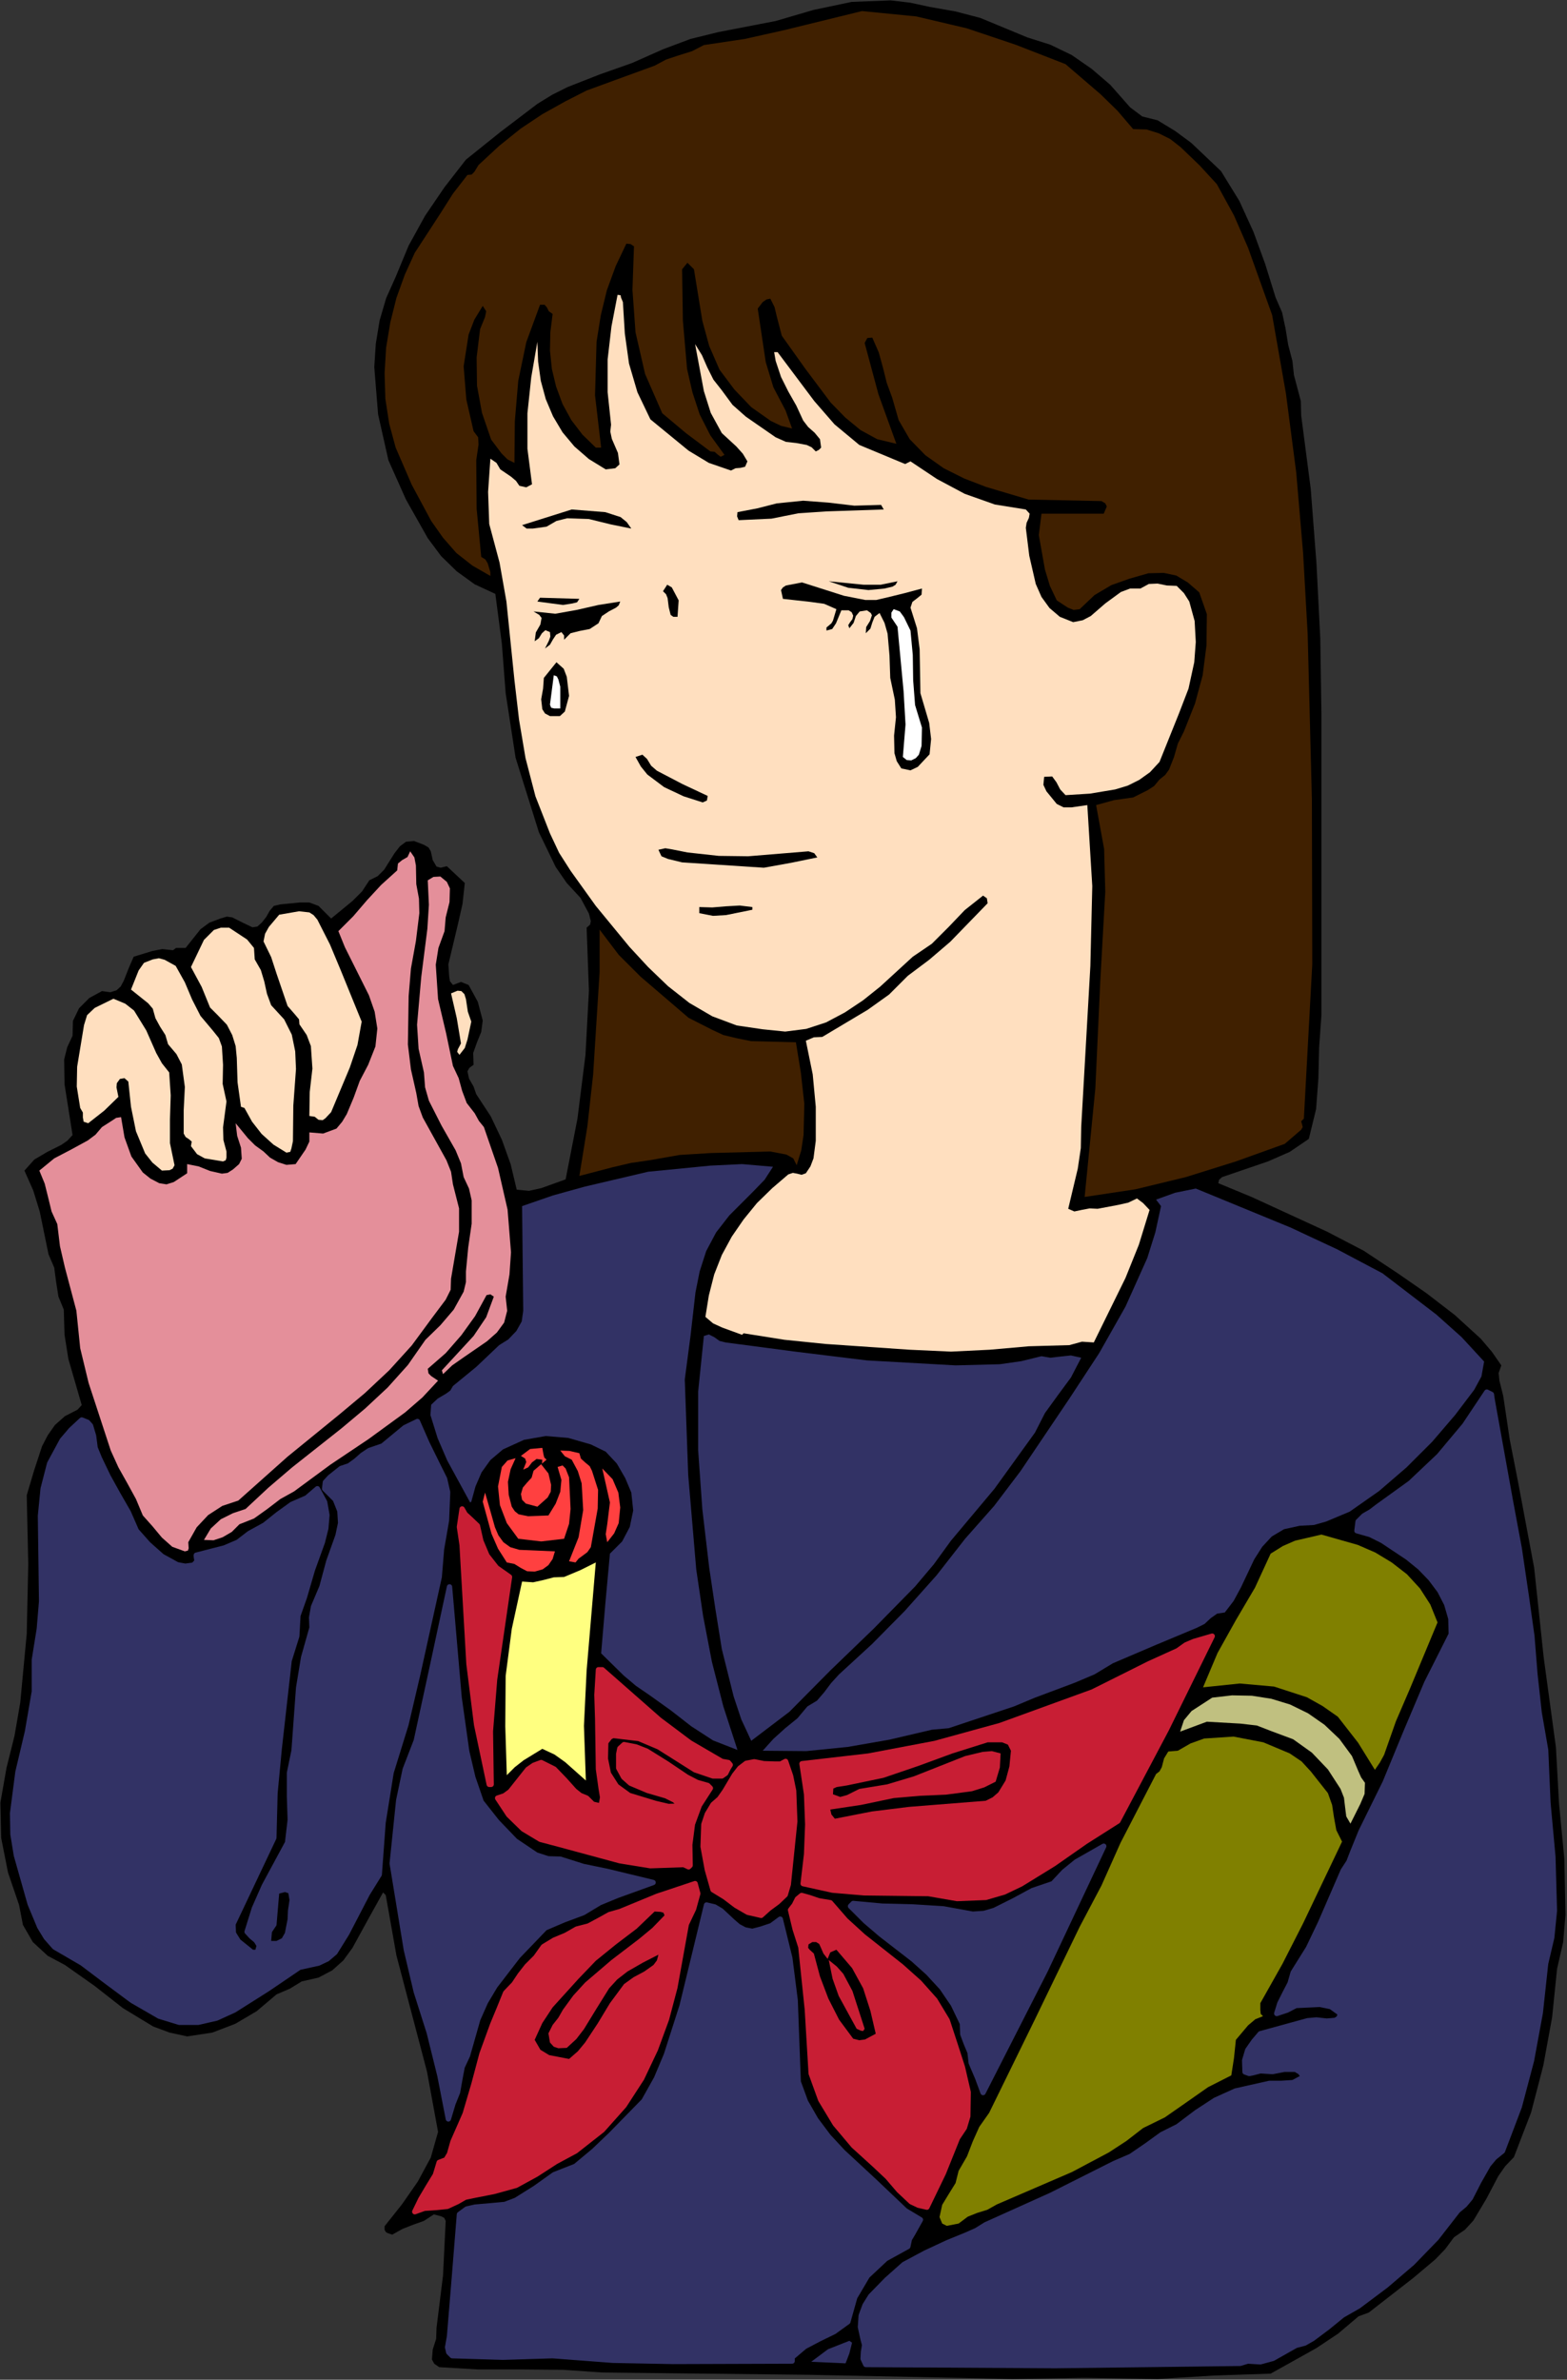 <?xml version="1.0" encoding="UTF-8" standalone="no"?>
<svg
   xmlns:dc="http://purl.org/dc/elements/1.1/"
   xmlns:cc="http://creativecommons.org/ns#"
   xmlns:rdf="http://www.w3.org/1999/02/22-rdf-syntax-ns#"
   xmlns:svg="http://www.w3.org/2000/svg"
   xmlns="http://www.w3.org/2000/svg"
   xmlns:sodipodi="http://sodipodi.sourceforge.net/DTD/sodipodi-0.dtd"
   xmlns:inkscape="http://www.inkscape.org/namespaces/inkscape"
   version="1.0"
   width="104.216mm"
   height="158.267mm"
   id="svg114"
   sodipodi:docname="JSMRJ003.WMF">
  <rect width="100%" height="100%" fill="#333333" stroke="none"/>
  <sodipodi:namedview
     pagecolor="#ffffff"
     bordercolor="#666666"
     borderopacity="1"
     objecttolerance="10"
     gridtolerance="10"
     guidetolerance="10"
     inkscape:pageopacity="0"
     inkscape:pageshadow="2"
     inkscape:window-width="640"
     inkscape:window-height="480"
     id="namedview116" />
  <defs
     id="defs6">
    <clipPath
       clipPathUnits="userSpaceOnUse"
       id="clipWmfPath1">
      <path
         d="M 0,0 L 393.792,0 L 393.792,598.08 L 0,598.08 z"
         id="path2" />
    </clipPath>
    <pattern
       id="WMFhbasepattern"
       patternUnits="userSpaceOnUse"
       width="6"
       height="6"
       x="0"
       y="0" />
  </defs>
  <path
     style="fill:#000000;fill-rule:evenodd;fill-opacity:1;stroke:none;"
     clip-path="url(#clipWmfPath1)"
     d="  M 258.24,9.408   L 264,11.232   L 269.376,13.824   L 274.368,17.28   L 279.072,21.312   L 284.064,26.976   L 287.136,29.28   L 290.976,30.24   L 295.392,32.928   L 299.424,35.904   L 306.912,43.008   L 311.52,50.496   L 315.072,58.272   L 318.048,66.432   L 320.64,74.784   L 322.272,78.528   L 323.136,82.56   L 323.808,86.688   L 324.864,90.72   L 325.248,94.272   L 326.112,97.536   L 326.976,100.8   L 327.072,104.448   L 329.472,122.88   L 330.912,141.6   L 331.872,160.512   L 332.16,179.52   L 332.16,255.168   L 331.584,263.232   L 331.392,271.104   L 330.816,278.784   L 328.992,286.272   L 324.192,289.536   L 318.72,291.936   L 307.2,295.872   L 306.432,296.544   L 306.24,297.408   L 314.592,300.864   L 333.6,309.6   L 342.816,314.4   L 351.36,320.064   L 358.56,325.056   L 365.664,330.528   L 372.192,336.48   L 374.976,339.744   L 377.376,343.2   L 376.704,345.12   L 376.896,347.04   L 377.856,350.88   L 379.488,361.824   L 381.6,372.576   L 385.632,394.08   L 388.032,416.64   L 391.104,439.2   L 391.872,453.216   L 393.216,467.232   L 393.504,481.248   L 392.928,488.16   L 391.392,494.88   L 390.144,507.072   L 387.936,519.168   L 384.864,530.976   L 380.544,542.208   L 378.336,544.512   L 376.608,547.008   L 373.632,552.672   L 370.368,558.144   L 368.256,560.448   L 365.472,562.368   L 363.264,565.344   L 360.768,567.936   L 355.296,572.544   L 344.064,581.28   L 341.472,582.24   L 336.384,586.56   L 330.912,590.208   L 319.392,596.64   L 305.088,597.12   L 290.976,597.984   L 272.64,597.696   L 254.4,597.984   L 203.136,596.928   L 151.392,596.352   L 141.6,595.68   L 130.752,595.584   L 120.096,595.584   L 110.4,595.008   L 109.152,594.144   L 108.576,593.088   L 108.768,590.592   L 109.632,587.904   L 109.728,585.12   L 111.36,571.968   L 112.032,558.24   L 111.648,557.472   L 110.88,557.088   L 109.056,556.608   L 106.56,558.24   L 103.872,559.2   L 101.184,560.256   L 98.592,561.696   L 97.44,561.312   L 96.96,561.024   L 96.672,560.448   L 96.672,559.584   L 101.088,554.016   L 105.024,548.352   L 108.288,542.304   L 110.112,535.872   L 107.328,520.704   L 103.488,506.112   L 99.648,491.52   L 96.96,476.352   L 96.288,475.68   L 92.448,482.592   L 88.608,489.6   L 86.304,492.768   L 83.52,495.264   L 80.064,497.088   L 75.84,498.048   L 72.864,499.872   L 69.504,501.312   L 64.512,505.536   L 59.136,508.704   L 53.376,510.912   L 47.04,511.872   L 42.624,510.912   L 38.496,509.376   L 30.912,504.768   L 23.808,499.2   L 16.32,493.92   L 12,491.616   L 8.256,488.16   L 5.76,483.84   L 4.8,478.848   L 2.016,470.688   L 0.288,461.952   L 0.096,453.12   L 1.632,444.384   L 3.648,436.32   L 5.088,427.968   L 6.72,410.688   L 7.104,393.12   L 6.72,375.84   L 8.544,369.696   L 10.56,363.552   L 12,360.768   L 13.824,358.176   L 16.32,355.968   L 19.488,354.336   L 20.544,353.184   L 17.184,341.568   L 16.224,335.52   L 16.032,329.184   L 14.688,325.92   L 14.112,322.272   L 13.632,318.624   L 12.192,315.264   L 9.984,304.512   L 8.352,299.232   L 6.144,294.24   L 8.64,291.456   L 11.904,289.536   L 15.36,287.808   L 16.896,286.752   L 18.24,285.312   L 16.224,272.544   L 16.128,266.304   L 16.896,263.232   L 18.24,260.352   L 18.336,256.608   L 19.872,253.44   L 22.464,250.848   L 25.632,249.12   L 27.744,249.408   L 29.28,248.928   L 30.336,247.968   L 31.104,246.528   L 32.352,243.36   L 33.6,240.48   L 38.304,239.04   L 40.8,238.56   L 43.488,238.848   L 44.256,238.272   L 45.024,238.272   L 46.656,238.272   L 50.4,233.568   L 52.608,231.936   L 55.392,230.88   L 57.024,230.4   L 58.368,230.592   L 61.056,231.936   L 63.456,233.088   L 64.704,232.896   L 65.856,231.84   L 66.912,230.496   L 67.776,228.96   L 68.832,227.712   L 70.464,227.328   L 75.36,226.848   L 77.76,226.848   L 80.064,227.712   L 83.232,230.88   L 88.608,226.464   L 91.008,224.064   L 92.832,221.28   L 94.944,220.224   L 96.576,218.592   L 99.168,214.464   L 100.512,212.736   L 102.048,211.584   L 104.064,211.392   L 106.56,212.352   L 107.712,213.024   L 108.288,213.984   L 108.768,216.192   L 109.728,217.824   L 110.784,218.112   L 112.32,217.728   L 116.832,221.952   L 116.256,227.232   L 115.104,232.32   L 112.704,242.4   L 112.896,245.28   L 113.088,246.624   L 113.856,247.584   L 115.872,246.816   L 117.792,247.584   L 120.096,251.808   L 121.344,256.512   L 120.96,259.392   L 119.904,261.984   L 118.944,264.672   L 119.04,267.648   L 117.984,268.416   L 117.504,269.28   L 117.888,271.104   L 119.04,273.12   L 119.712,275.04   L 123.36,280.608   L 126.144,286.464   L 128.352,292.608   L 129.888,299.04   L 132.96,299.328   L 136.032,298.656   L 142.176,296.448   L 145.152,281.184   L 147.168,265.152   L 148.032,249.024   L 147.456,233.184   L 148.32,232.416   L 148.512,231.552   L 148.032,229.632   L 145.92,225.696   L 142.464,221.952   L 139.68,217.92   L 135.456,209.184   L 129.6,190.464   L 127.104,174.24   L 126.144,161.76   L 124.512,149.28   L 119.328,146.88   L 114.816,143.616   L 110.88,139.776   L 107.52,135.264   L 102.048,125.568   L 97.632,115.68   L 95.04,104.16   L 94.08,92.256   L 94.464,86.4   L 95.424,80.544   L 97.056,74.976   L 99.456,69.6   L 102.72,61.728   L 106.848,54.24   L 111.744,47.04   L 117.12,40.128   L 125.856,33.12   L 135.072,26.112   L 138.816,23.808   L 142.656,21.888   L 150.72,18.72   L 158.88,15.84   L 166.656,12.384   L 173.568,9.792   L 180.576,8.064   L 194.976,5.28   L 204.48,2.496   L 214.08,0.48   L 223.872,0.096   L 228.768,0.672   L 233.664,1.728   L 240.192,2.88   L 246.432,4.512   L 258.24,9.408  z "
     id="path8" />
  <path
     style="fill:#402000;fill-rule:evenodd;fill-opacity:1;stroke:none;"
     clip-path="url(#clipWmfPath1)"
     d="  M 267.84,16.128   L 276.672,23.712   L 280.896,27.84   L 284.832,32.448   L 288.192,32.544   L 291.264,33.504   L 294.144,34.944   L 296.736,36.96   L 301.536,41.568   L 305.856,46.272   L 310.176,54.144   L 313.728,62.304   L 319.776,79.2   L 323.232,98.88   L 325.824,118.752   L 327.552,139.008   L 328.704,159.456   L 329.76,200.832   L 329.856,242.4   L 327.744,281.184   L 327.072,281.856   L 327.264,282.528   L 327.456,283.296   L 327.072,283.968   L 322.944,287.52   L 310.656,291.936   L 298.08,295.872   L 285.408,298.944   L 272.64,300.864   L 275.328,273.6   L 276.576,246.528   L 277.824,224.16   L 277.536,213.408   L 275.52,202.368   L 280.032,201.12   L 284.832,200.448   L 288.48,198.624   L 290.112,197.568   L 291.456,195.936   L 292.896,194.784   L 293.856,193.44   L 295.104,190.272   L 296.064,186.912   L 297.6,183.84   L 300.384,176.832   L 302.304,169.728   L 303.264,162.24   L 303.36,154.368   L 301.44,148.896   L 298.56,146.4   L 295.68,144.672   L 292.512,144   L 288.672,144.096   L 283.968,145.44   L 279.36,147.072   L 275.136,149.568   L 271.392,153.12   L 269.856,153.312   L 268.416,152.736   L 265.632,150.912   L 263.904,147.264   L 262.656,143.136   L 261.12,134.496   L 261.792,129.12   L 277.44,129.12   L 278.208,127.296   L 277.824,126.528   L 276.864,125.952   L 258.528,125.568   L 247.872,122.4   L 242.4,120.288   L 237.216,117.696   L 232.608,114.432   L 228.672,110.4   L 225.888,105.6   L 224.256,99.936   L 222.912,96.288   L 221.952,92.448   L 220.896,88.608   L 219.264,84.864   L 218.016,84.96   L 217.344,86.208   L 220.8,99.072   L 225.312,111.552   L 220.512,110.4   L 216.288,108.096   L 212.448,104.928   L 208.8,101.184   L 202.464,92.736   L 196.512,84.384   L 195.264,79.584   L 194.688,77.184   L 193.632,75.072   L 192.672,75.264   L 191.712,75.936   L 190.464,77.568   L 192.48,91.008   L 194.4,97.344   L 197.472,103.2   L 199.104,107.712   L 196.32,107.04   L 193.728,105.792   L 188.832,102.336   L 184.608,97.92   L 180.864,92.928   L 178.272,86.976   L 176.544,80.64   L 174.432,67.68   L 172.8,66.048   L 171.456,67.68   L 171.648,80.544   L 172.704,92.736   L 174.048,98.592   L 175.872,104.16   L 178.56,109.44   L 182.112,114.336   L 181.152,114.816   L 180.384,114.24   L 179.616,113.568   L 178.56,113.472   L 172.416,108.864   L 166.464,103.872   L 162.144,93.984   L 159.744,83.52   L 158.976,72.864   L 159.36,61.92   L 158.496,61.344   L 157.44,61.248   L 154.752,66.912   L 152.544,72.96   L 151.008,79.296   L 149.952,85.92   L 149.568,99.36   L 151.104,112.512   L 149.76,112.512   L 146.4,109.248   L 143.616,105.6   L 141.408,101.568   L 139.776,97.152   L 138.72,92.736   L 138.24,88.128   L 138.336,83.52   L 138.912,78.912   L 137.952,78.24   L 137.472,77.28   L 136.896,76.608   L 135.744,76.608   L 132.288,86.016   L 130.272,95.712   L 129.408,105.888   L 129.312,116.352   L 127.584,115.488   L 126.048,113.952   L 123.456,110.496   L 121.152,103.776   L 119.904,96.96   L 119.808,89.856   L 120.672,82.752   L 121.92,79.68   L 122.208,78.24   L 121.344,76.896   L 119.232,80.352   L 117.792,84.096   L 116.544,92.064   L 117.216,100.416   L 119.04,108.384   L 120.192,109.92   L 120.288,111.744   L 119.712,115.68   L 119.808,127.872   L 120.96,139.968   L 122.016,140.64   L 122.592,141.6   L 123.264,143.808   L 123.264,144.768   L 118.752,142.176   L 114.72,139.008   L 111.36,135.168   L 108.384,130.944   L 103.488,121.824   L 99.456,112.512   L 97.824,106.464   L 96.864,100.224   L 96.672,93.792   L 97.056,87.36   L 98.112,81.024   L 99.648,74.88   L 101.76,69.024   L 104.256,63.552   L 110.688,53.664   L 113.856,48.672   L 117.504,43.968   L 118.56,43.872   L 119.232,43.2   L 120.288,41.472   L 125.472,36.672   L 130.848,32.352   L 136.32,28.704   L 142.176,25.44   L 147.456,22.752   L 153.216,20.64   L 164.544,16.512   L 167.424,14.976   L 170.592,13.92   L 173.952,12.864   L 176.928,11.328   L 187.2,9.792   L 197.088,7.584   L 216.672,2.784   L 230.304,4.128   L 242.976,7.104   L 255.264,11.232   L 267.84,16.128  z "
     id="path10" />
  <path
     style="fill:#ffdfbf;fill-rule:evenodd;fill-opacity:1;stroke:none;"
     clip-path="url(#clipWmfPath1)"
     d="  M 156.576,75.936   L 157.056,83.808   L 158.112,91.392   L 160.224,98.592   L 163.488,105.408   L 173.088,113.28   L 178.176,116.352   L 183.744,118.272   L 184.896,117.696   L 186.144,117.6   L 187.296,117.312   L 187.872,115.968   L 186.72,114.048   L 185.088,112.224   L 181.44,108.864   L 178.656,103.776   L 176.928,98.304   L 174.72,86.496   L 176.448,89.28   L 177.792,92.352   L 179.328,95.424   L 181.44,98.112   L 184.128,101.76   L 187.488,104.736   L 194.976,109.92   L 197.568,111.072   L 200.16,111.36   L 202.752,111.84   L 204,112.416   L 205.056,113.472   L 205.824,113.088   L 206.4,112.512   L 206.112,110.4   L 204.768,108.768   L 203.136,107.328   L 201.888,105.696   L 200.16,101.952   L 198.144,98.4   L 196.32,94.752   L 194.976,90.72   L 194.592,88.512   L 195.456,88.512   L 204.672,100.8   L 209.76,106.656   L 216,111.84   L 227.52,116.64   L 228.864,115.968   L 235.488,120.384   L 242.496,124.128   L 250.08,126.816   L 257.856,128.064   L 258.816,129.12   L 258.624,130.176   L 258.048,131.424   L 257.856,132.672   L 258.72,139.68   L 260.352,146.784   L 261.792,150.048   L 263.808,152.832   L 266.4,155.04   L 269.76,156.384   L 272.16,155.904   L 274.176,154.848   L 277.824,151.68   L 281.76,148.8   L 284.064,147.936   L 286.656,147.936   L 288.768,146.784   L 290.976,146.688   L 293.28,147.168   L 295.776,147.264   L 297.6,149.088   L 298.944,151.2   L 300.288,156.096   L 300.576,161.376   L 300.192,166.464   L 298.752,173.088   L 296.352,179.328   L 291.456,191.52   L 289.056,194.112   L 286.368,196.032   L 283.488,197.472   L 280.32,198.432   L 273.984,199.488   L 267.84,199.872   L 266.496,198.432   L 265.536,196.608   L 264.48,195.168   L 262.464,195.264   L 262.272,197.28   L 263.04,198.912   L 265.632,202.08   L 267.36,202.944   L 269.28,202.944   L 273.312,202.368   L 274.56,222.72   L 274.08,242.784   L 271.776,283.296   L 271.68,288.576   L 270.912,293.76   L 268.512,303.84   L 270.048,304.512   L 271.872,304.128   L 273.888,303.744   L 275.904,303.84   L 280.992,302.88   L 283.584,302.304   L 285.792,301.248   L 287.328,302.4   L 288.96,304.128   L 286.272,312.864   L 282.912,321.216   L 274.944,337.44   L 271.968,337.248   L 268.8,338.112   L 258.624,338.4   L 248.832,339.264   L 239.04,339.744   L 228.576,339.264   L 207.552,337.824   L 197.184,336.768   L 186.912,335.136   L 186.528,335.52   L 181.536,333.696   L 179.232,332.64   L 177.312,331.008   L 178.176,325.632   L 179.52,320.352   L 181.44,315.456   L 183.936,310.848   L 186.912,306.528   L 190.272,302.4   L 194.112,298.656   L 198.144,295.2   L 199.296,294.816   L 200.352,295.008   L 201.504,295.296   L 202.56,294.912   L 203.712,293.184   L 204.48,291.168   L 205.056,286.752   L 205.056,278.208   L 204.288,270.048   L 202.56,261.6   L 204.576,260.736   L 206.688,260.64   L 218.112,253.824   L 223.488,249.984   L 228.192,245.28   L 233.568,241.248   L 238.848,236.736   L 248.256,227.04   L 248.064,225.792   L 247.104,225.12   L 242.496,228.768   L 238.464,232.992   L 234.24,237.216   L 229.44,240.48   L 221.28,247.968   L 216.96,251.424   L 212.352,254.496   L 207.648,256.992   L 202.656,258.624   L 197.376,259.296   L 191.712,258.72   L 185.184,257.76   L 179.04,255.456   L 173.28,252.096   L 167.904,247.872   L 162.912,243.072   L 158.208,237.984   L 149.76,227.712   L 143.424,218.88   L 140.544,214.368   L 138.24,209.472   L 134.592,200.16   L 132.096,190.56   L 130.464,180.864   L 129.312,170.976   L 127.296,151.2   L 125.568,141.408   L 122.976,131.712   L 122.688,123.648   L 123.264,115.296   L 124.8,116.352   L 125.76,117.984   L 128.448,119.808   L 129.696,120.864   L 130.56,122.112   L 132.288,122.496   L 133.728,121.728   L 132.576,112.8   L 132.576,103.872   L 133.536,94.848   L 135.072,85.92   L 135.264,90.912   L 135.936,95.712   L 137.184,100.32   L 139.008,104.64   L 141.408,108.672   L 144.384,112.224   L 148.032,115.392   L 152.256,117.984   L 154.656,117.696   L 155.712,116.736   L 155.328,113.856   L 153.792,110.304   L 153.408,108.48   L 153.6,106.752   L 152.736,98.592   L 152.736,90.336   L 153.696,82.08   L 155.232,74.112   L 156,74.208   L 156.096,74.784   L 156.576,75.936  z "
     id="path12" />
  <path
     style="fill:#000000;fill-rule:evenodd;fill-opacity:1;stroke:none;"
     clip-path="url(#clipWmfPath1)"
     d="  M 221.472,126.912   L 222.144,128.064   L 207.744,128.544   L 200.64,129.024   L 193.92,130.368   L 189.792,130.56   L 185.664,130.752   L 185.28,129.792   L 185.376,128.736   L 190.368,127.776   L 195.264,126.528   L 201.888,125.856   L 208.224,126.336   L 214.752,127.104   L 221.472,126.912  z "
     id="path14" />
  <path
     style="fill:#000000;fill-rule:evenodd;fill-opacity:1;stroke:none;"
     clip-path="url(#clipWmfPath1)"
     d="  M 158.688,132.864   L 153.504,131.808   L 148.032,130.464   L 142.56,130.272   L 139.872,130.944   L 137.376,132.384   L 133.92,132.864   L 132.384,132.864   L 131.232,132   L 143.712,128.064   L 152.16,128.736   L 156,129.984   L 157.536,131.232   L 158.688,132.864  z "
     id="path16" />
  <path
     style="fill:#000000;fill-rule:evenodd;fill-opacity:1;stroke:none;"
     clip-path="url(#clipWmfPath1)"
     d="  M 225.6,146.112   L 225.12,146.976   L 224.352,147.456   L 222.336,147.936   L 218.304,148.32   L 213.216,147.744   L 208.32,146.112   L 217.056,146.976   L 221.376,146.976   L 225.6,146.112  z "
     id="path18" />
  <path
     style="fill:#000000;fill-rule:evenodd;fill-opacity:1;stroke:none;"
     clip-path="url(#clipWmfPath1)"
     d="  M 222.72,150.24   L 227.424,149.088   L 231.744,147.936   L 231.648,149.472   L 230.592,150.336   L 229.344,151.296   L 228.864,152.736   L 230.496,157.92   L 231.168,163.2   L 231.36,174.24   L 233.568,181.728   L 234.048,185.76   L 233.664,189.6   L 230.688,192.768   L 228.864,193.632   L 226.56,193.152   L 225.408,191.328   L 224.832,189.312   L 224.736,184.896   L 225.216,180.288   L 224.928,175.872   L 223.776,170.4   L 223.584,164.736   L 223.104,159.264   L 222.336,156.576   L 221.088,154.08   L 219.84,155.04   L 219.264,156.48   L 218.784,158.016   L 217.632,159.168   L 217.728,157.632   L 218.688,156.096   L 219.168,154.656   L 218.88,154.08   L 217.92,153.408   L 216.096,153.696   L 215.136,154.848   L 214.56,156.576   L 213.504,157.92   L 213.216,157.152   L 213.696,156.384   L 214.272,155.616   L 214.464,154.752   L 214.08,153.888   L 213.312,153.408   L 211.488,153.408   L 210.144,156.672   L 209.184,158.112   L 207.744,158.496   L 207.744,157.728   L 208.32,157.248   L 208.992,156.672   L 209.376,156   L 210.24,153.12   L 207.168,151.776   L 203.712,151.296   L 196.8,150.528   L 196.32,148.32   L 196.8,147.648   L 197.568,147.168   L 201.6,146.4   L 212.16,149.76   L 217.536,150.816   L 220.224,150.816   L 222.72,150.24  z "
     id="path20" />
  <path
     style="fill:#000000;fill-rule:evenodd;fill-opacity:1;stroke:none;"
     clip-path="url(#clipWmfPath1)"
     d="  M 170.592,150.912   L 170.304,155.04   L 169.248,155.04   L 168.576,154.56   L 168.096,152.64   L 167.808,150.336   L 167.424,149.376   L 166.656,148.608   L 167.712,146.976   L 168.864,147.648   L 170.592,150.912  z "
     id="path22" />
  <path
     style="fill:#000000;fill-rule:evenodd;fill-opacity:1;stroke:none;"
     clip-path="url(#clipWmfPath1)"
     d="  M 145.632,150.528   L 145.056,151.392   L 143.904,151.68   L 141.504,152.064   L 135.072,151.2   L 135.744,150.24   L 145.632,150.528  z "
     id="path24" />
  <path
     style="fill:#000000;fill-rule:evenodd;fill-opacity:1;stroke:none;"
     clip-path="url(#clipWmfPath1)"
     d="  M 155.904,151.2   L 155.52,152.16   L 154.848,152.736   L 153.024,153.696   L 151.296,154.848   L 150.432,156.672   L 148.224,158.112   L 145.728,158.592   L 143.424,159.168   L 141.792,160.8   L 141.792,159.744   L 141.12,158.88   L 139.776,159.552   L 139.008,160.704   L 138.24,162.048   L 136.992,163.008   L 137.952,161.088   L 138.336,160.032   L 138.24,158.88   L 137.088,158.4   L 136.224,159.168   L 135.456,160.416   L 134.4,161.184   L 134.688,158.976   L 135.84,156.96   L 136.128,155.328   L 135.552,154.56   L 134.112,153.696   L 139.584,154.272   L 144.96,153.312   L 150.432,152.064   L 155.904,151.2  z "
     id="path26" />
  <path
     style="fill:#ffffff;fill-rule:evenodd;fill-opacity:1;stroke:none;"
     clip-path="url(#clipWmfPath1)"
     d="  M 228.864,158.496   L 229.44,164.64   L 229.536,170.976   L 230.016,177.216   L 231.744,182.88   L 231.648,187.488   L 230.976,189.696   L 230.208,190.56   L 229.056,191.136   L 227.904,191.04   L 226.944,190.272   L 227.616,182.112   L 227.136,173.856   L 225.6,157.536   L 224.064,155.232   L 224.064,153.984   L 224.64,153.12   L 226.176,153.696   L 227.232,155.136   L 228.864,158.496  z "
     id="path28" />
  <path
     style="fill:#000000;fill-rule:evenodd;fill-opacity:1;stroke:none;"
     clip-path="url(#clipWmfPath1)"
     d="  M 143.04,174.912   L 141.984,178.848   L 140.736,180   L 138.24,180   L 136.992,179.328   L 136.32,178.272   L 136.032,175.776   L 136.512,173.088   L 136.704,170.4   L 139.872,166.464   L 141.696,168.096   L 142.464,170.112   L 143.04,174.912  z "
     id="path30" />
  <path
     style="fill:#ffffff;fill-rule:evenodd;fill-opacity:1;stroke:none;"
     clip-path="url(#clipWmfPath1)"
     d="  M 140.832,172.608   L 140.832,178.08   L 139.296,178.08   L 138.528,177.888   L 138.24,177.12   L 139.2,169.728   L 139.968,170.016   L 140.352,170.784   L 140.832,172.608  z "
     id="path32" />
  <path
     style="fill:#000000;fill-rule:evenodd;fill-opacity:1;stroke:none;"
     clip-path="url(#clipWmfPath1)"
     d="  M 165.12,193.728   L 171.552,197.088   L 177.888,200.064   L 177.696,201.216   L 176.64,201.696   L 171.84,200.16   L 166.944,197.856   L 162.72,194.688   L 161.088,192.672   L 159.744,190.272   L 161.472,189.696   L 162.624,190.752   L 163.68,192.48   L 165.12,193.728  z "
     id="path34" />
  <path
     style="fill:#000000;fill-rule:evenodd;fill-opacity:1;stroke:none;"
     clip-path="url(#clipWmfPath1)"
     d="  M 203.232,213.984   L 204.672,214.464   L 205.44,215.52   L 198.912,216.864   L 192,218.112   L 171.456,216.768   L 167.904,215.904   L 166.272,215.232   L 165.504,213.6   L 167.232,213.216   L 168.96,213.504   L 172.8,214.272   L 180.672,215.136   L 188.064,215.232   L 203.232,213.984  z "
     id="path36" />
  <path
     style="fill:#e48f9a;fill-rule:evenodd;fill-opacity:1;stroke:none;"
     clip-path="url(#clipWmfPath1)"
     d="  M 104.64,222.24   L 105.312,225.888   L 105.408,229.536   L 104.544,236.544   L 103.296,243.456   L 102.72,250.368   L 102.528,262.56   L 103.296,268.8   L 104.64,274.752   L 105.216,278.016   L 106.272,280.896   L 109.248,286.272   L 112.224,291.648   L 113.376,294.528   L 113.856,297.696   L 115.392,303.744   L 115.392,309.6   L 113.376,321.408   L 113.28,324.192   L 112.032,326.688   L 108.576,331.296   L 103.488,338.208   L 97.824,344.448   L 91.68,350.208   L 85.248,355.584   L 72.288,366.144   L 59.904,377.184   L 55.872,378.528   L 52.32,380.832   L 49.44,383.904   L 47.328,387.648   L 47.424,389.184   L 47.232,389.76   L 46.464,389.952   L 43.296,388.8   L 40.704,386.496   L 38.304,383.616   L 35.904,380.928   L 34.176,376.8   L 31.968,372.768   L 29.76,368.832   L 27.84,364.608   L 22.272,347.616   L 20.16,338.88   L 19.2,329.472   L 16.32,318.624   L 15.072,313.248   L 14.4,307.68   L 12.96,304.512   L 12.096,300.96   L 11.232,297.504   L 9.888,294.24   L 13.632,291.168   L 17.856,288.96   L 22.08,286.656   L 24,285.216   L 25.632,283.296   L 28.032,281.76   L 29.184,280.992   L 30.432,280.8   L 31.296,285.888   L 33.024,290.688   L 35.904,294.72   L 37.824,296.256   L 40.032,297.408   L 41.856,297.696   L 43.68,297.12   L 47.04,294.912   L 47.04,292.608   L 49.92,293.184   L 52.8,294.336   L 55.776,295.008   L 57.216,294.816   L 58.56,293.952   L 60.096,292.608   L 60.768,291.264   L 60.576,288.48   L 59.616,285.504   L 59.232,282.336   L 62.304,286.08   L 64.128,287.904   L 66.24,289.44   L 67.872,290.976   L 69.888,292.128   L 72,292.8   L 74.304,292.608   L 76.8,288.96   L 77.76,286.944   L 77.76,284.64   L 81.216,284.928   L 84.576,283.68   L 86.016,281.952   L 87.168,280.032   L 88.896,275.904   L 90.432,271.68   L 92.544,267.648   L 94.368,263.04   L 94.848,258.528   L 94.176,254.304   L 92.736,250.176   L 88.704,242.112   L 86.688,238.08   L 85.056,234.048   L 88.8,230.304   L 92.256,226.272   L 95.808,222.432   L 99.84,218.784   L 100.032,217.056   L 101.088,216.192   L 102.432,215.424   L 103.104,213.984   L 104.16,215.52   L 104.544,217.536   L 104.64,222.24  z "
     id="path38" />
  <path
     style="fill:#e48f9a;fill-rule:evenodd;fill-opacity:1;stroke:none;"
     clip-path="url(#clipWmfPath1)"
     d="  M 111.744,234.048   L 110.208,238.272   L 109.536,242.496   L 110.112,251.136   L 112.128,259.68   L 113.856,267.936   L 115.296,271.008   L 116.16,274.176   L 117.312,277.248   L 119.328,279.84   L 120.384,281.76   L 121.632,283.296   L 125.184,293.568   L 127.584,304.032   L 128.448,314.784   L 128.064,320.352   L 127.104,325.92   L 127.488,329.472   L 126.72,332.448   L 124.896,334.944   L 122.4,337.152   L 116.544,341.184   L 113.664,343.2   L 111.36,345.408   L 111.072,344.448   L 119.04,335.808   L 122.208,331.104   L 124.128,325.92   L 123.264,325.344   L 122.304,325.536   L 119.424,330.816   L 115.968,335.616   L 112.032,340.128   L 107.52,344.064   L 107.712,345.216   L 108.384,345.888   L 110.112,347.04   L 106.176,351.264   L 101.856,355.008   L 92.64,361.728   L 83.04,368.16   L 73.92,374.88   L 70.464,376.8   L 67.2,379.296   L 63.84,381.696   L 60.192,383.136   L 58.272,385.056   L 55.968,386.4   L 53.664,387.168   L 51.264,387.072   L 52.992,384.192   L 55.488,381.888   L 58.56,380.352   L 61.728,379.296   L 67.488,373.92   L 73.44,368.832   L 85.824,359.04   L 91.776,354.048   L 97.44,348.768   L 102.528,343.104   L 106.944,336.768   L 110.688,333.12   L 114.048,329.184   L 116.544,324.672   L 117.12,322.272   L 117.12,319.584   L 117.696,313.536   L 118.56,307.584   L 118.56,301.728   L 117.888,298.752   L 116.544,295.872   L 115.872,292.416   L 114.528,289.152   L 110.976,282.912   L 107.808,276.672   L 106.848,273.312   L 106.56,269.568   L 105.216,263.616   L 104.832,257.568   L 105.888,245.568   L 107.424,233.472   L 107.808,227.424   L 107.52,221.28   L 108.96,220.416   L 110.688,220.32   L 112.32,221.664   L 113.088,223.296   L 112.992,226.752   L 112.032,230.592   L 111.744,234.048  z "
     id="path40" />
  <path
     style="fill:#000000;fill-rule:evenodd;fill-opacity:1;stroke:none;"
     clip-path="url(#clipWmfPath1)"
     d="  M 189.12,228   L 189.12,228.672   L 182.496,230.016   L 179.232,230.208   L 175.776,229.536   L 175.776,228   L 179.04,228.096   L 182.496,227.808   L 185.952,227.616   L 189.12,228  z "
     id="path42" />
  <path
     style="fill:#ffdfbf;fill-rule:evenodd;fill-opacity:1;stroke:none;"
     clip-path="url(#clipWmfPath1)"
     d="  M 79.776,231.168   L 82.944,237.408   L 85.632,243.84   L 90.912,256.8   L 89.856,262.656   L 87.936,268.32   L 83.232,279.552   L 81.792,281.088   L 81.12,281.568   L 80.064,281.472   L 79.104,280.704   L 77.76,280.512   L 77.856,274.464   L 78.528,268.608   L 78.144,262.944   L 77.088,260.16   L 75.264,257.472   L 75.168,256.224   L 74.208,255.072   L 72.288,252.864   L 69.504,244.704   L 68.16,240.576   L 66.24,236.64   L 66.624,234.72   L 67.584,232.992   L 70.176,229.92   L 75.168,229.056   L 77.76,229.344   L 78.816,230.016   L 79.776,231.168  z "
     id="path44" />
  <path
     style="fill:#ffdfbf;fill-rule:evenodd;fill-opacity:1;stroke:none;"
     clip-path="url(#clipWmfPath1)"
     d="  M 64.032,241.152   L 65.568,243.84   L 66.432,246.72   L 67.104,249.792   L 68.16,252.672   L 71.424,256.224   L 73.344,260.064   L 74.208,264.288   L 74.4,268.704   L 73.728,277.92   L 73.632,286.848   L 73.248,288.672   L 72.96,289.536   L 72,289.728   L 68.736,287.712   L 65.76,285.024   L 63.36,281.952   L 61.44,278.496   L 60.576,278.208   L 59.712,272.064   L 59.52,265.92   L 59.232,262.944   L 58.368,260.16   L 57.024,257.568   L 54.72,255.168   L 52.8,253.248   L 50.688,248.064   L 48,243.072   L 51.264,236.256   L 53.76,233.76   L 55.488,233.184   L 57.6,233.184   L 62.112,236.16   L 63.84,238.272   L 64.032,241.152  z "
     id="path46" />
  <path
     style="fill:#402000;fill-rule:evenodd;fill-opacity:1;stroke:none;"
     clip-path="url(#clipWmfPath1)"
     d="  M 173.088,255.84   L 178.944,258.816   L 181.824,260.16   L 184.992,260.928   L 188.736,261.696   L 192.576,261.792   L 200.064,261.984   L 201.312,269.664   L 202.176,277.44   L 201.984,285.312   L 201.408,289.152   L 200.256,292.896   L 199.392,291.168   L 197.664,290.208   L 193.632,289.44   L 178.752,289.824   L 170.88,290.304   L 163.2,291.648   L 158.592,292.32   L 154.08,293.376   L 145.632,295.584   L 147.648,283.104   L 149.088,270.144   L 150.72,244.32   L 150.72,233.664   L 155.52,240   L 160.992,245.472   L 173.088,255.84  z "
     id="path48" />
  <path
     style="fill:#ffdfbf;fill-rule:evenodd;fill-opacity:1;stroke:none;"
     clip-path="url(#clipWmfPath1)"
     d="  M 53.472,259.008   L 55.008,260.928   L 55.776,263.04   L 56.064,267.648   L 55.968,272.448   L 56.928,276.864   L 56.064,283.392   L 56.16,286.56   L 56.928,289.44   L 56.928,290.976   L 56.736,291.648   L 56.064,291.936   L 51.456,291.168   L 49.536,290.112   L 48,288.096   L 48.192,286.944   L 47.52,286.368   L 46.656,285.792   L 46.176,284.928   L 46.176,279.072   L 46.464,273.216   L 45.696,267.552   L 44.352,264.96   L 42.24,262.464   L 41.568,260.16   L 40.224,258.048   L 39.072,255.936   L 38.4,253.536   L 37.248,252.192   L 35.808,251.04   L 32.928,248.736   L 34.848,243.936   L 36.192,242.016   L 38.4,241.152   L 39.936,240.864   L 41.376,241.248   L 44.16,242.784   L 46.464,246.912   L 48.288,251.232   L 50.4,255.36   L 53.472,259.008  z "
     id="path50" />
  <path
     style="fill:#ffdfbf;fill-rule:evenodd;fill-opacity:1;stroke:none;"
     clip-path="url(#clipWmfPath1)"
     d="  M 118.464,256.8   L 117.504,261.312   L 116.832,263.424   L 115.488,265.152   L 114.912,264.384   L 115.104,263.712   L 115.872,262.272   L 114.816,255.936   L 113.376,249.696   L 115.008,249.024   L 115.968,249.12   L 116.736,249.888   L 117.12,251.136   L 117.6,254.304   L 118.464,256.8  z "
     id="path52" />
  <path
     style="fill:#ffdfbf;fill-rule:evenodd;fill-opacity:1;stroke:none;"
     clip-path="url(#clipWmfPath1)"
     d="  M 42.528,269.568   L 42.912,275.328   L 42.72,281.376   L 42.72,287.328   L 43.872,292.896   L 43.392,293.76   L 42.624,294.144   L 40.704,294.24   L 38.304,292.224   L 36.48,289.92   L 34.176,284.352   L 32.928,278.208   L 32.256,271.872   L 31.296,271.008   L 30.144,271.2   L 29.376,272.256   L 29.28,273.312   L 29.76,275.712   L 26.208,279.168   L 22.176,282.336   L 21.024,281.952   L 20.832,280.896   L 20.832,279.648   L 20.16,278.496   L 19.296,273.12   L 19.392,268.128   L 21.12,257.664   L 21.888,255.168   L 23.808,253.344   L 28.512,251.04   L 31.488,252.288   L 33.696,254.016   L 36.768,259.008   L 39.264,264.672   L 40.704,267.264   L 42.528,269.568  z "
     id="path54" />
  <path
     style="fill:#323265;fill-rule:evenodd;fill-opacity:1;stroke:none;"
     clip-path="url(#clipWmfPath1)"
     d="  M 194.304,293.28   L 192.192,296.544   L 189.312,299.52   L 183.36,305.472   L 180,309.792   L 177.504,314.496   L 175.872,319.584   L 174.816,324.864   L 173.568,335.808   L 172.128,346.752   L 172.992,370.752   L 175.008,394.464   L 176.736,406.176   L 178.944,417.696   L 181.824,428.928   L 185.376,439.872   L 179.232,437.472   L 173.76,433.92   L 168.576,429.888   L 163.2,426.048   L 159.84,423.744   L 156.768,421.152   L 151.104,415.584   L 152.16,403.104   L 153.312,390.528   L 156.384,387.456   L 158.304,383.808   L 159.168,379.68   L 158.688,375.168   L 157.152,371.52   L 155.04,367.872   L 152.256,364.896   L 148.512,363.072   L 142.848,361.44   L 137.184,360.96   L 131.712,361.92   L 126.432,364.32   L 123.264,367.008   L 121.056,370.08   L 119.52,373.632   L 118.464,377.472   L 118.176,377.664   L 112.416,367.104   L 110.016,361.536   L 108.192,355.68   L 108.384,353.088   L 110.016,351.552   L 112.128,350.304   L 113.184,349.536   L 113.856,348.384   L 119.712,343.584   L 125.472,338.112   L 127.776,336.672   L 129.792,334.56   L 131.136,332.16   L 131.52,329.472   L 131.232,303.168   L 139.008,300.48   L 146.976,298.272   L 162.912,294.528   L 178.56,292.992   L 186.528,292.608   L 194.304,293.28  z "
     id="path56" />
  <path
     style="fill:#323265;fill-rule:evenodd;fill-opacity:1;stroke:none;"
     clip-path="url(#clipWmfPath1)"
     d="  M 347.52,320.064   L 361.056,330.432   L 367.392,336.096   L 373.056,342.24   L 372.384,345.984   L 370.56,349.344   L 365.76,355.68   L 360,362.4   L 353.568,368.832   L 346.656,374.784   L 339.264,379.968   L 333.312,382.464   L 330.24,383.328   L 326.688,383.52   L 322.752,384.384   L 319.68,386.208   L 317.28,388.8   L 315.264,391.968   L 311.904,399.072   L 310.08,402.432   L 307.872,405.312   L 305.952,405.6   L 304.32,406.752   L 302.784,408.192   L 300.864,409.152   L 290.304,413.568   L 279.744,418.08   L 275.136,420.864   L 270.144,422.976   L 260.16,426.72   L 254.88,428.928   L 249.408,430.752   L 238.464,434.4   L 234.24,434.784   L 223.584,437.28   L 213.12,439.104   L 202.656,440.16   L 191.712,440.064   L 194.4,437.088   L 197.376,434.4   L 200.448,431.904   L 202.944,428.928   L 205.344,427.488   L 207.168,425.376   L 208.896,423.072   L 210.912,420.864   L 219.168,413.28   L 227.424,404.928   L 235.392,396   L 242.592,386.784   L 249.888,378.528   L 256.512,369.792   L 268.8,351.552   L 276.288,340.128   L 282.912,328.416   L 288.384,316.224   L 290.4,309.792   L 291.84,303.168   L 290.592,301.536   L 295.392,299.808   L 300.576,298.752   L 324.384,308.544   L 336.096,314.016   L 347.52,320.064  z "
     id="path58" />
  <path
     style="fill:#323265;fill-rule:evenodd;fill-opacity:1;stroke:none;"
     clip-path="url(#clipWmfPath1)"
     d="  M 217.92,341.952   L 240.192,343.2   L 251.328,342.912   L 256.704,342.144   L 261.792,340.896   L 264,341.28   L 266.496,340.992   L 269.184,340.704   L 271.776,341.28   L 269.184,346.272   L 265.92,350.688   L 262.656,355.2   L 260.16,360.096   L 249.984,374.208   L 239.04,387.264   L 234.72,393.216   L 230.016,398.784   L 219.552,409.44   L 208.8,419.808   L 198.432,430.272   L 188.832,437.568   L 186.336,432.192   L 184.416,426.432   L 181.44,414.528   L 179.808,404.352   L 178.272,394.08   L 176.544,379.392   L 175.488,364.512   L 175.488,349.824   L 176.928,335.808   L 178.176,335.424   L 179.52,336.096   L 180.864,337.056   L 182.4,337.44   L 199.872,339.744   L 217.92,341.952  z "
     id="path60" />
  <path
     style="fill:#323265;fill-rule:evenodd;fill-opacity:1;stroke:#323265;stroke-width:1.344px;stroke-linecap:round;stroke-linejoin:round;stroke-miterlimit:4;stroke-dasharray:none;stroke-opacity:1;"
     clip-path="url(#clipWmfPath1)"
     d="  M 375.072,351.84   L 379.584,376.896   L 381.888,389.28   L 383.712,401.664   L 385.056,411.264   L 385.824,420.864   L 386.88,430.464   L 388.512,439.872   L 389.088,453.12   L 390.336,466.752   L 390.72,480.288   L 390.048,487.008   L 388.512,493.536   L 387.168,505.92   L 384.96,517.92   L 381.888,529.536   L 377.664,540.672   L 375.648,542.304   L 374.112,544.128   L 371.712,548.352   L 369.6,552.48   L 368.16,554.208   L 366.432,555.648   L 361.056,562.56   L 355.008,568.8   L 348.384,574.464   L 341.472,579.648   L 337.44,581.952   L 333.792,584.928   L 329.952,587.808   L 327.936,588.96   L 325.728,589.536   L 319.968,592.8   L 316.8,593.664   L 313.632,593.472   L 311.712,594.048   L 265.248,594.624   L 217.632,594.336   L 216.96,592.896   L 217.056,591.168   L 217.344,589.44   L 216.96,588   L 216.288,584.928   L 216.48,582.048   L 217.44,579.456   L 218.88,577.152   L 222.912,573.024   L 227.232,569.184   L 232.608,566.304   L 238.176,563.712   L 242.88,561.792   L 245.472,560.64   L 247.776,559.2   L 264.192,551.808   L 280.032,543.84   L 284.256,542.016   L 288.192,539.328   L 292.032,536.544   L 296.064,534.528   L 300.768,530.976   L 305.472,527.904   L 310.56,525.6   L 316.128,524.352   L 319.104,523.68   L 322.08,523.68   L 325.056,523.488   L 327.744,522.048   L 326.784,520.8   L 325.632,520.128   L 322.848,520.128   L 319.872,520.704   L 316.8,520.512   L 314.976,520.992   L 314.016,521.184   L 312.96,520.8   L 312.864,517.92   L 313.632,515.328   L 315.168,513.12   L 316.8,511.2   L 328.704,507.936   L 330.912,507.744   L 333.504,508.032   L 335.712,507.84   L 336.576,507.264   L 336.96,506.112   L 334.56,504.384   L 331.776,503.808   L 325.728,504.096   L 323.52,505.248   L 320.928,506.112   L 321.696,503.616   L 322.944,501.12   L 324.288,498.528   L 325.056,495.84   L 328.896,489.696   L 331.968,483.264   L 337.632,470.208   L 339.072,468   L 340.032,465.504   L 342.144,460.32   L 348.192,448.032   L 353.376,435.456   L 358.656,422.976   L 364.8,410.784   L 364.704,406.848   L 363.648,403.2   L 361.92,399.84   L 359.616,396.768   L 356.928,393.984   L 353.856,391.488   L 347.52,387.264   L 344.448,385.728   L 341.088,384.768   L 341.376,382.464   L 342.816,381.024   L 344.64,379.968   L 346.272,378.72   L 354.528,372.768   L 361.728,365.952   L 368.16,358.272   L 373.728,349.92   L 374.88,350.496   L 375.072,351.84  z "
     id="path62" />
  <path
     style="fill:#323265;fill-rule:evenodd;fill-opacity:1;stroke:#323265;stroke-width:1.344px;stroke-linecap:round;stroke-linejoin:round;stroke-miterlimit:4;stroke-dasharray:none;stroke-opacity:1;"
     clip-path="url(#clipWmfPath1)"
     d="  M 24.96,366.528   L 27.168,371.136   L 29.664,375.648   L 32.256,380.16   L 34.272,384.768   L 37.248,388.128   L 40.704,391.2   L 44.544,393.312   L 46.56,393.696   L 48.672,393.408   L 49.536,392.448   L 49.344,391.2   L 49.344,390.912   L 56.448,389.088   L 59.808,387.648   L 62.688,385.44   L 66.528,383.328   L 69.888,380.64   L 73.344,378.144   L 77.088,376.512   L 79.776,374.208   L 81.6,377.568   L 82.176,380.832   L 81.888,384.192   L 81.024,387.648   L 78.528,394.56   L 76.512,401.472   L 74.88,406.08   L 74.592,411.264   L 72.672,417.408   L 70.176,439.584   L 69.12,450.72   L 68.832,461.952   L 58.56,483.648   L 58.656,485.952   L 59.904,487.968   L 63.36,490.752   L 64.704,490.752   L 65.184,489.024   L 64.416,487.776   L 63.168,486.72   L 62.112,485.568   L 63.936,479.712   L 66.432,474.048   L 72.288,463.2   L 72.96,457.44   L 72.768,451.488   L 72.768,445.632   L 73.92,440.064   L 75.072,424.224   L 76.32,416.64   L 78.432,409.152   L 78.336,406.56   L 78.816,403.872   L 80.928,398.88   L 82.656,392.448   L 84.96,386.016   L 85.632,382.848   L 85.44,379.776   L 84.288,376.896   L 81.6,374.208   L 81.792,372.576   L 82.944,371.328   L 85.728,369.12   L 87.744,368.448   L 89.472,367.2   L 91.104,365.76   L 92.832,364.608   L 96.192,363.456   L 98.976,361.152   L 101.76,358.848   L 104.928,357.312   L 107.328,362.784   L 110.112,368.448   L 111.744,371.712   L 112.512,375.072   L 112.224,382.176   L 110.976,389.376   L 110.4,396.384   L 104.928,421.152   L 102.048,433.44   L 98.304,445.536   L 96.288,458.112   L 95.328,471.168   L 92.352,475.968   L 89.76,480.96   L 87.168,485.952   L 84.192,490.752   L 82.272,492.384   L 80.064,493.44   L 75.264,494.496   L 67.2,499.968   L 58.848,505.248   L 54.432,507.264   L 49.824,508.32   L 45.024,508.32   L 40.032,506.784   L 33.216,502.848   L 26.88,498.144   L 20.64,493.44   L 13.728,489.408   L 11.616,487.008   L 9.984,484.32   L 7.584,478.56   L 4.128,466.368   L 3.264,461.088   L 3.168,455.808   L 4.512,445.44   L 6.912,435.264   L 8.64,425.184   L 8.64,417.216   L 9.888,409.44   L 10.464,402.528   L 10.368,395.328   L 10.176,381.024   L 10.848,374.208   L 12.48,367.872   L 15.648,362.016   L 17.856,359.424   L 20.544,356.928   L 21.984,357.504   L 22.752,358.368   L 23.52,360.96   L 23.904,363.936   L 24.96,366.528  z "
     id="path64" />
  <path
     style="fill:#ff4040;fill-rule:evenodd;fill-opacity:1;stroke:none;"
     clip-path="url(#clipWmfPath1)"
     d="  M 137.376,366.912   L 136.032,368.064   L 137.856,370.368   L 138.528,373.248   L 138.432,374.976   L 137.664,376.416   L 135.072,378.72   L 132.192,377.952   L 131.232,376.992   L 130.944,375.552   L 131.424,373.92   L 132.48,372.672   L 133.632,371.424   L 134.112,369.696   L 135.552,368.448   L 136.224,367.872   L 136.32,366.912   L 134.88,366.72   L 133.728,367.584   L 132.768,368.832   L 131.52,369.408   L 132.288,367.488   L 132,366.624   L 130.944,365.952   L 133.248,364.224   L 136.32,363.936   L 136.608,365.568   L 136.8,366.336   L 137.376,366.912  z "
     id="path66" />
  <path
     style="fill:#ff4040;fill-rule:evenodd;fill-opacity:1;stroke:none;"
     clip-path="url(#clipWmfPath1)"
     d="  M 148.8,369.696   L 150.336,374.496   L 150.24,379.2   L 148.512,388.896   L 147.648,390.144   L 146.496,391.008   L 145.44,391.776   L 144.672,392.736   L 143.04,392.448   L 145.44,386.4   L 146.592,379.584   L 146.208,372.864   L 145.248,369.792   L 143.712,366.912   L 141.984,366.048   L 140.832,364.608   L 143.136,364.704   L 145.632,365.28   L 146.016,366.624   L 147.072,367.584   L 148.224,368.544   L 148.8,369.696  z "
     id="path68" />
  <path
     style="fill:#ff4040;fill-rule:evenodd;fill-opacity:1;stroke:none;"
     clip-path="url(#clipWmfPath1)"
     d="  M 129.6,366.528   L 128.352,369.312   L 127.68,372.48   L 127.872,375.744   L 128.64,378.72   L 129.408,379.872   L 130.368,380.64   L 132.768,381.12   L 137.856,380.928   L 139.68,377.952   L 140.832,374.976   L 141.12,372   L 140.16,368.736   L 141.408,368.352   L 142.176,369.12   L 143.04,371.328   L 143.424,379.296   L 143.04,383.04   L 141.792,386.784   L 136.032,387.456   L 130.272,386.784   L 127.392,382.848   L 125.664,378.336   L 125.184,373.632   L 126.144,368.736   L 127.584,367.104   L 129.6,366.528  z "
     id="path70" />
  <path
     style="fill:#ff4040;fill-rule:evenodd;fill-opacity:1;stroke:none;"
     clip-path="url(#clipWmfPath1)"
     d="  M 155.52,382.848   L 154.368,385.44   L 152.64,387.648   L 152.256,385.632   L 152.64,383.136   L 153.312,377.664   L 151.392,369.12   L 153.984,371.808   L 155.424,375.168   L 155.904,378.912   L 155.52,382.848  z "
     id="path72" />
  <path
     style="fill:#ff4040;fill-rule:evenodd;fill-opacity:1;stroke:none;"
     clip-path="url(#clipWmfPath1)"
     d="  M 130.56,389.568   L 139.488,389.952   L 138.912,391.872   L 137.856,393.408   L 136.416,394.464   L 134.4,395.04   L 132.48,394.944   L 130.848,394.08   L 129.312,393.12   L 127.392,392.736   L 125.184,389.28   L 123.552,385.536   L 121.344,377.472   L 121.92,375.168   L 123.168,379.488   L 124.416,383.904   L 125.28,385.92   L 126.528,387.648   L 128.256,388.896   L 130.56,389.568  z "
     id="path74" />
  <path
     style="fill:#c81e34;fill-rule:evenodd;fill-opacity:1;stroke:#c81e34;stroke-width:1.344px;stroke-linecap:round;stroke-linejoin:round;stroke-miterlimit:4;stroke-dasharray:none;stroke-opacity:1;"
     clip-path="url(#clipWmfPath1)"
     d="  M 120,383.52   L 120.864,387.36   L 122.4,391.008   L 124.8,394.08   L 128.064,396.384   L 124.32,422.112   L 123.264,435.168   L 123.456,448.512   L 122.976,448.512   L 119.808,433.536   L 117.888,418.272   L 116.16,388.32   L 115.488,383.808   L 116.16,379.296   L 116.928,380.64   L 117.984,381.6   L 120,383.52  z "
     id="path76" />
  <path
     style="fill:#808000;fill-rule:evenodd;fill-opacity:1;stroke:none;"
     clip-path="url(#clipWmfPath1)"
     d="  M 361.344,407.808   L 354.432,424.416   L 350.88,432.672   L 347.904,441.12   L 346.848,443.04   L 345.6,444.864   L 341.376,438.048   L 336.288,431.52   L 332.448,428.832   L 328.512,426.624   L 320.256,423.936   L 311.616,423.168   L 302.4,424.128   L 306.048,415.488   L 310.656,407.232   L 315.456,399.072   L 319.392,390.528   L 322.464,388.608   L 325.536,387.264   L 332.16,385.728   L 341.28,388.32   L 345.696,390.24   L 349.824,392.736   L 353.664,395.712   L 356.928,399.264   L 359.52,403.296   L 361.344,407.808  z "
     id="path78" />
  <path
     style="fill:#ffff80;fill-rule:evenodd;fill-opacity:1;stroke:none;"
     clip-path="url(#clipWmfPath1)"
     d="  M 149.76,392.736   L 147.456,419.904   L 146.784,433.824   L 147.264,447.552   L 142.08,442.944   L 139.392,441.024   L 136.32,439.584   L 131.616,442.464   L 129.408,444.192   L 127.392,446.208   L 127.008,433.92   L 127.104,421.248   L 128.64,409.44   L 131.232,397.536   L 134.016,397.728   L 136.608,397.152   L 139.2,396.48   L 141.792,396.384   L 145.92,394.656   L 149.76,392.736  z "
     id="path80" />
  <path
     style="fill:#323265;fill-rule:evenodd;fill-opacity:1;stroke:#323265;stroke-width:1.344px;stroke-linecap:round;stroke-linejoin:round;stroke-miterlimit:4;stroke-dasharray:none;stroke-opacity:1;"
     clip-path="url(#clipWmfPath1)"
     d="  M 120.96,452.928   L 124.896,457.92   L 129.504,462.72   L 134.784,466.272   L 137.76,467.232   L 140.832,467.328   L 146.592,469.152   L 152.64,470.4   L 164.16,473.184   L 155.136,476.448   L 150.72,478.272   L 146.592,480.768   L 141.696,482.592   L 136.992,484.608   L 130.176,491.712   L 124.416,499.2   L 122.016,503.232   L 120.096,507.552   L 117.504,516.672   L 116.16,519.552   L 115.584,522.624   L 115.008,525.888   L 113.856,528.768   L 112.704,532.608   L 110.592,521.76   L 107.904,510.912   L 104.64,500.64   L 102.144,490.08   L 98.592,468.384   L 100.224,452.544   L 101.856,444.768   L 104.64,437.568   L 108.864,418.08   L 112.992,398.88   L 115.392,426.624   L 117.312,440.256   L 118.848,446.784   L 120.96,452.928  z "
     id="path82" />
  <path
     style="fill:#c81e34;fill-rule:evenodd;fill-opacity:1;stroke:#c81e34;stroke-width:1.344px;stroke-linecap:round;stroke-linejoin:round;stroke-miterlimit:4;stroke-dasharray:none;stroke-opacity:1;"
     clip-path="url(#clipWmfPath1)"
     d="  M 304.704,411.264   L 293.184,434.688   L 280.992,457.728   L 272.832,462.912   L 264.864,468.48   L 256.608,473.568   L 252.384,475.584   L 247.776,476.928   L 240.576,477.216   L 233.376,475.968   L 217.152,475.776   L 209.28,475.104   L 201.888,473.472   L 202.752,466.08   L 203.04,458.592   L 202.752,451.008   L 201.6,443.328   L 218.304,441.408   L 235.008,438.24   L 251.424,433.728   L 267.264,427.968   L 274.656,425.28   L 281.76,421.728   L 288.864,418.176   L 296.064,414.912   L 298.08,413.472   L 300.096,412.608   L 304.704,411.264  z "
     id="path84" />
  <path
     style="fill:#c81e34;fill-rule:evenodd;fill-opacity:1;stroke:#c81e34;stroke-width:1.344px;stroke-linecap:round;stroke-linejoin:round;stroke-miterlimit:4;stroke-dasharray:none;stroke-opacity:1;"
     clip-path="url(#clipWmfPath1)"
     d="  M 151.392,419.712   L 165.696,432.288   L 173.376,438.048   L 181.44,442.752   L 183.072,443.04   L 183.552,443.616   L 183.072,444.384   L 182.4,445.728   L 181.44,446.4   L 179.232,446.4   L 174.72,444.864   L 165.6,439.104   L 160.608,436.992   L 154.944,436.32   L 154.08,436.224   L 153.312,436.608   L 152.256,437.952   L 152.16,442.08   L 152.928,445.824   L 154.944,448.992   L 158.112,451.296   L 164.736,453.312   L 168,454.08   L 171.264,453.984   L 169.536,452.448   L 167.424,451.392   L 162.816,450.048   L 158.496,448.224   L 156.768,446.688   L 155.52,444.384   L 155.52,440.928   L 155.808,439.488   L 156.864,438.528   L 159.84,439.104   L 162.528,440.16   L 167.616,443.328   L 172.608,446.688   L 175.2,448.032   L 177.888,448.8   L 178.56,449.472   L 175.776,453.792   L 174.048,458.496   L 173.376,463.68   L 173.472,468.864   L 173.088,469.248   L 172.704,469.056   L 171.84,468.672   L 163.488,468.96   L 155.808,467.712   L 140.544,463.584   L 135.84,462.336   L 131.52,459.744   L 127.872,456.192   L 125.088,451.968   L 126.816,451.392   L 128.256,450.336   L 130.464,447.552   L 132.672,444.768   L 134.208,443.712   L 136.032,443.04   L 139.296,444.672   L 141.888,447.36   L 144.384,450.144   L 145.824,451.296   L 147.456,451.968   L 148.992,453.504   L 151.104,453.984   L 151.488,451.776   L 151.104,449.472   L 150.432,444.672   L 150.24,432.096   L 150.048,426.048   L 150.432,419.712   L 151.392,419.712  z "
     id="path86" />
  <path
     style="fill:#c0c080;fill-rule:evenodd;fill-opacity:1;stroke:none;"
     clip-path="url(#clipWmfPath1)"
     d="  M 339.84,441.408   L 341.376,445.056   L 342.144,446.784   L 343.104,448.128   L 343.008,450.912   L 341.952,453.408   L 339.456,458.4   L 338.4,456.576   L 338.112,454.272   L 337.824,451.872   L 336.96,449.664   L 333.792,444.768   L 329.76,440.544   L 325.056,437.184   L 319.392,435.072   L 315.936,433.728   L 311.808,433.248   L 303.36,432.768   L 300,434.016   L 296.64,435.264   L 297.6,432.384   L 299.52,430.08   L 304.704,426.72   L 309.696,426.144   L 314.688,426.24   L 319.584,427.008   L 324.288,428.448   L 328.8,430.656   L 332.928,433.536   L 336.672,437.088   L 339.84,441.408  z "
     id="path88" />
  <path
     style="fill:#808000;fill-rule:evenodd;fill-opacity:1;stroke:none;"
     clip-path="url(#clipWmfPath1)"
     d="  M 333.792,450.72   L 334.848,453.696   L 335.328,456.864   L 335.904,460.032   L 337.344,462.912   L 327.552,483.456   L 322.368,493.632   L 316.8,503.52   L 316.8,505.248   L 316.896,506.208   L 317.472,506.784   L 315.552,507.552   L 313.728,509.088   L 310.656,512.736   L 310.176,517.344   L 309.504,521.664   L 303.648,524.64   L 298.176,528.48   L 292.8,532.224   L 287.328,534.912   L 283.104,538.176   L 278.688,541.056   L 269.472,545.952   L 250.56,554.112   L 248.16,555.456   L 245.664,556.224   L 243.264,557.184   L 240.96,558.912   L 237.984,559.488   L 236.832,558.912   L 236.16,557.28   L 236.832,554.208   L 238.464,551.52   L 240.192,548.736   L 240.96,545.664   L 243.072,542.016   L 244.512,538.272   L 246.144,534.624   L 248.64,531.072   L 260.064,507.744   L 271.392,484.32   L 276.864,473.952   L 281.664,463.2   L 290.592,445.92   L 291.456,445.248   L 292.032,444.192   L 292.608,441.984   L 293.664,440.256   L 296.064,440.064   L 299.232,438.24   L 302.688,436.992   L 310.08,436.512   L 317.568,437.952   L 324.192,440.736   L 327.168,442.752   L 329.472,445.248   L 333.792,450.72  z "
     id="path90" />
  <path
     style="fill:#000000;fill-rule:evenodd;fill-opacity:1;stroke:none;"
     clip-path="url(#clipWmfPath1)"
     d="  M 254.112,440.064   L 253.728,444   L 252.768,447.552   L 250.944,450.528   L 249.504,451.776   L 247.776,452.64   L 228.48,454.176   L 219.168,455.328   L 209.856,457.152   L 208.992,456.096   L 208.704,454.848   L 216.384,453.696   L 224.64,451.968   L 231.264,451.392   L 237.792,451.104   L 244.32,450.24   L 247.392,449.28   L 250.272,447.84   L 251.328,444.288   L 251.52,440.736   L 249.312,440.16   L 247.008,440.352   L 242.592,441.408   L 229.728,446.496   L 223.008,448.512   L 216,449.664   L 212.928,451.2   L 211.2,451.68   L 209.376,451.008   L 209.472,449.568   L 210.336,449.184   L 212.832,448.8   L 222.048,446.88   L 230.784,443.904   L 239.424,440.736   L 248.256,437.952   L 251.904,437.952   L 253.344,438.528   L 254.112,440.064  z "
     id="path92" />
  <path
     style="fill:#c81e34;fill-rule:evenodd;fill-opacity:1;stroke:#c81e34;stroke-width:1.344px;stroke-linecap:round;stroke-linejoin:round;stroke-miterlimit:4;stroke-dasharray:none;stroke-opacity:1;"
     clip-path="url(#clipWmfPath1)"
     d="  M 198.144,473.664   L 197.376,476.256   L 195.456,478.08   L 193.248,479.712   L 191.328,481.44   L 187.968,480.672   L 184.992,478.944   L 182.208,476.832   L 179.232,475.008   L 177.792,469.92   L 176.736,464.16   L 176.928,458.592   L 177.792,456   L 179.232,453.6   L 180.864,452.16   L 182.208,450.24   L 184.608,446.208   L 185.952,444.48   L 187.584,443.232   L 189.6,442.848   L 192,443.328   L 194.784,443.424   L 196.224,443.424   L 197.472,442.752   L 198.72,446.4   L 199.488,450.144   L 199.776,457.824   L 198.144,473.664  z "
     id="path94" />
  <path
     style="fill:#323265;fill-rule:evenodd;fill-opacity:1;stroke:#323265;stroke-width:1.344px;stroke-linecap:round;stroke-linejoin:round;stroke-miterlimit:4;stroke-dasharray:none;stroke-opacity:1;"
     clip-path="url(#clipWmfPath1)"
     d="  M 277.44,464.064   L 262.752,495.264   L 247.104,525.984   L 245.76,522.336   L 244.128,518.496   L 243.84,515.904   L 242.88,513.6   L 242.016,511.296   L 241.92,508.608   L 239.616,503.808   L 236.736,499.584   L 233.28,495.84   L 229.536,492.48   L 221.472,486.24   L 217.536,482.88   L 213.792,479.136   L 214.464,478.464   L 221.76,479.136   L 229.44,479.328   L 237.12,479.808   L 244.512,481.152   L 247.392,480.96   L 249.984,480.192   L 254.784,477.792   L 259.584,475.2   L 264.672,473.472   L 267.456,470.496   L 270.528,468   L 277.44,464.064  z "
     id="path96" />
  <path
     style="fill:#c81e34;fill-rule:evenodd;fill-opacity:1;stroke:#c81e34;stroke-width:1.344px;stroke-linecap:round;stroke-linejoin:round;stroke-miterlimit:4;stroke-dasharray:none;stroke-opacity:1;"
     clip-path="url(#clipWmfPath1)"
     d="  M 175.392,475.968   L 174.336,479.808   L 172.512,483.648   L 169.632,499.584   L 167.52,507.552   L 164.736,515.136   L 161.28,522.432   L 156.864,529.248   L 151.392,535.392   L 144.672,540.672   L 139.68,543.36   L 134.784,546.528   L 129.696,549.312   L 124.128,550.848   L 119.232,551.808   L 116.928,552.288   L 114.912,553.44   L 112.416,554.592   L 109.536,554.88   L 106.656,555.072   L 104.256,555.936   L 105.792,552.768   L 107.616,549.696   L 109.44,546.72   L 110.4,543.552   L 112.128,542.88   L 112.992,541.44   L 113.856,538.368   L 116.928,531.36   L 119.136,523.872   L 121.152,516.288   L 123.84,508.896   L 125.472,504.96   L 127.104,500.928   L 129.216,498.72   L 130.752,496.416   L 132.48,494.208   L 134.688,492   L 136.608,489.312   L 139.296,487.68   L 142.272,486.432   L 144.96,484.896   L 147.936,484.128   L 150.624,482.688   L 153.216,481.248   L 155.904,480.48   L 165.216,476.64   L 174.72,473.472   L 175.392,475.968  z "
     id="path98" />
  <path
     style="fill:#000000;fill-rule:evenodd;fill-opacity:1;stroke:none;"
     clip-path="url(#clipWmfPath1)"
     d="  M 72.288,482.4   L 71.616,485.856   L 70.848,487.2   L 69.504,487.872   L 68.16,487.872   L 68.352,485.664   L 69.504,483.936   L 70.176,475.968   L 71.616,475.584   L 72.48,475.872   L 72.768,477.6   L 72.384,480.192   L 72.288,482.4  z "
     id="path100" />
  <path
     style="fill:#c81e34;fill-rule:evenodd;fill-opacity:1;stroke:#c81e34;stroke-width:1.344px;stroke-linecap:round;stroke-linejoin:round;stroke-miterlimit:4;stroke-dasharray:none;stroke-opacity:1;"
     clip-path="url(#clipWmfPath1)"
     d="  M 208.704,478.272   L 212.544,482.688   L 216.96,486.72   L 226.56,494.304   L 231.072,498.336   L 235.008,502.752   L 238.08,507.84   L 240,513.696   L 241.92,519.648   L 243.36,525.888   L 243.264,531.936   L 242.4,534.816   L 240.672,537.408   L 237.12,546.24   L 232.992,554.784   L 230.88,554.304   L 229.056,553.44   L 225.984,550.56   L 223.104,547.2   L 219.84,544.128   L 214.56,539.328   L 209.952,533.856   L 206.304,527.808   L 203.904,521.184   L 202.944,505.152   L 201.312,489.408   L 199.872,484.896   L 198.72,480.096   L 199.68,478.848   L 200.448,477.312   L 201.504,476.448   L 203.232,476.928   L 205.824,477.792   L 208.704,478.272  z "
     id="path102" />
  <path
     style="fill:#323265;fill-rule:evenodd;fill-opacity:1;stroke:#323265;stroke-width:1.344px;stroke-linecap:round;stroke-linejoin:round;stroke-miterlimit:4;stroke-dasharray:none;stroke-opacity:1;"
     clip-path="url(#clipWmfPath1)"
     d="  M 191.328,484.896   L 193.92,484.032   L 196.128,482.4   L 198.528,492.192   L 199.872,502.752   L 200.64,523.296   L 202.464,528.288   L 205.056,532.8   L 208.224,537.024   L 211.776,540.864   L 219.744,548.256   L 227.52,555.648   L 231.36,557.952   L 229.536,561.216   L 228.576,562.848   L 228.192,564.672   L 222.624,567.744   L 218.016,572.064   L 214.848,577.44   L 213.12,583.584   L 209.664,586.08   L 205.92,587.904   L 202.272,589.824   L 199.104,592.512   L 199.104,593.472   L 169.152,593.568   L 154.08,593.28   L 138.912,592.128   L 126.432,592.512   L 113.664,592.128   L 112.8,591.264   L 112.512,590.016   L 112.992,587.328   L 114.24,572.16   L 115.488,556.608   L 117.312,555.264   L 119.424,554.784   L 123.84,554.4   L 126.912,554.112   L 129.696,553.056   L 134.592,549.984   L 139.296,546.624   L 144.672,544.512   L 149.28,540.672   L 153.6,536.544   L 161.856,528.096   L 165.024,522.432   L 167.52,516.48   L 171.456,504.192   L 177.6,478.848   L 179.616,479.328   L 181.248,480.288   L 184.128,482.976   L 185.568,484.224   L 187.2,485.088   L 189.12,485.472   L 191.328,484.896  z "
     id="path104" />
  <path
     style="fill:#000000;fill-rule:evenodd;fill-opacity:1;stroke:none;"
     clip-path="url(#clipWmfPath1)"
     d="  M 167.04,481.44   L 163.968,484.608   L 160.608,487.392   L 153.696,492.672   L 147.072,498.336   L 144.096,501.6   L 141.504,505.152   L 140.352,507.168   L 138.912,508.992   L 137.856,511.104   L 138.24,513.408   L 139.2,514.464   L 140.352,514.848   L 142.464,514.752   L 144.864,512.544   L 146.784,510.048   L 149.952,504.864   L 153.12,499.776   L 155.136,497.568   L 157.728,495.552   L 161.568,493.344   L 165.504,491.328   L 165.12,492.768   L 164.256,493.92   L 161.952,495.552   L 159.264,496.992   L 156.864,498.72   L 153.312,503.52   L 150.24,508.608   L 147.072,513.408   L 145.248,515.616   L 143.04,517.536   L 138.048,516.576   L 135.84,515.232   L 134.4,512.736   L 136.32,508.512   L 138.912,504.576   L 145.344,497.472   L 149.76,492.864   L 154.848,488.736   L 160.032,484.8   L 164.544,480.48   L 166.08,480.576   L 166.752,480.768   L 167.04,481.44  z "
     id="path106" />
  <path
     style="fill:#000000;fill-rule:evenodd;fill-opacity:1;stroke:none;"
     clip-path="url(#clipWmfPath1)"
     d="  M 208.032,492.384   L 208.704,490.752   L 210.24,490.08   L 214.176,494.688   L 216.96,499.776   L 218.784,505.44   L 220.128,511.2   L 217.44,512.64   L 216,512.832   L 214.464,512.448   L 210.912,507.648   L 208.224,502.368   L 206.112,496.8   L 204.576,491.04   L 203.52,490.08   L 203.136,489.6   L 203.232,488.736   L 204.192,488.16   L 205.152,488.16   L 205.92,488.64   L 206.4,489.696   L 206.976,491.04   L 208.032,492.384  z "
     id="path108" />
  <path
     style="fill:#c81e34;fill-rule:evenodd;fill-opacity:1;stroke:none;"
     clip-path="url(#clipWmfPath1)"
     d="  M 217.344,509.952   L 216.96,510.528   L 216.384,510.432   L 215.328,509.952   L 210.816,501.696   L 209.28,497.376   L 208.32,492.672   L 210.336,494.304   L 211.968,496.128   L 214.272,500.448   L 217.344,509.952  z "
     id="path110" />
  <path
     style="fill:#323265;fill-rule:evenodd;fill-opacity:1;stroke:none;"
     clip-path="url(#clipWmfPath1)"
     d="  M 214.176,588.864   L 213.504,591.552   L 212.544,594.048   L 203.904,593.664   L 208.128,590.496   L 213.504,588.384   L 214.176,588.864  z "
     id="path112" />
</svg>
